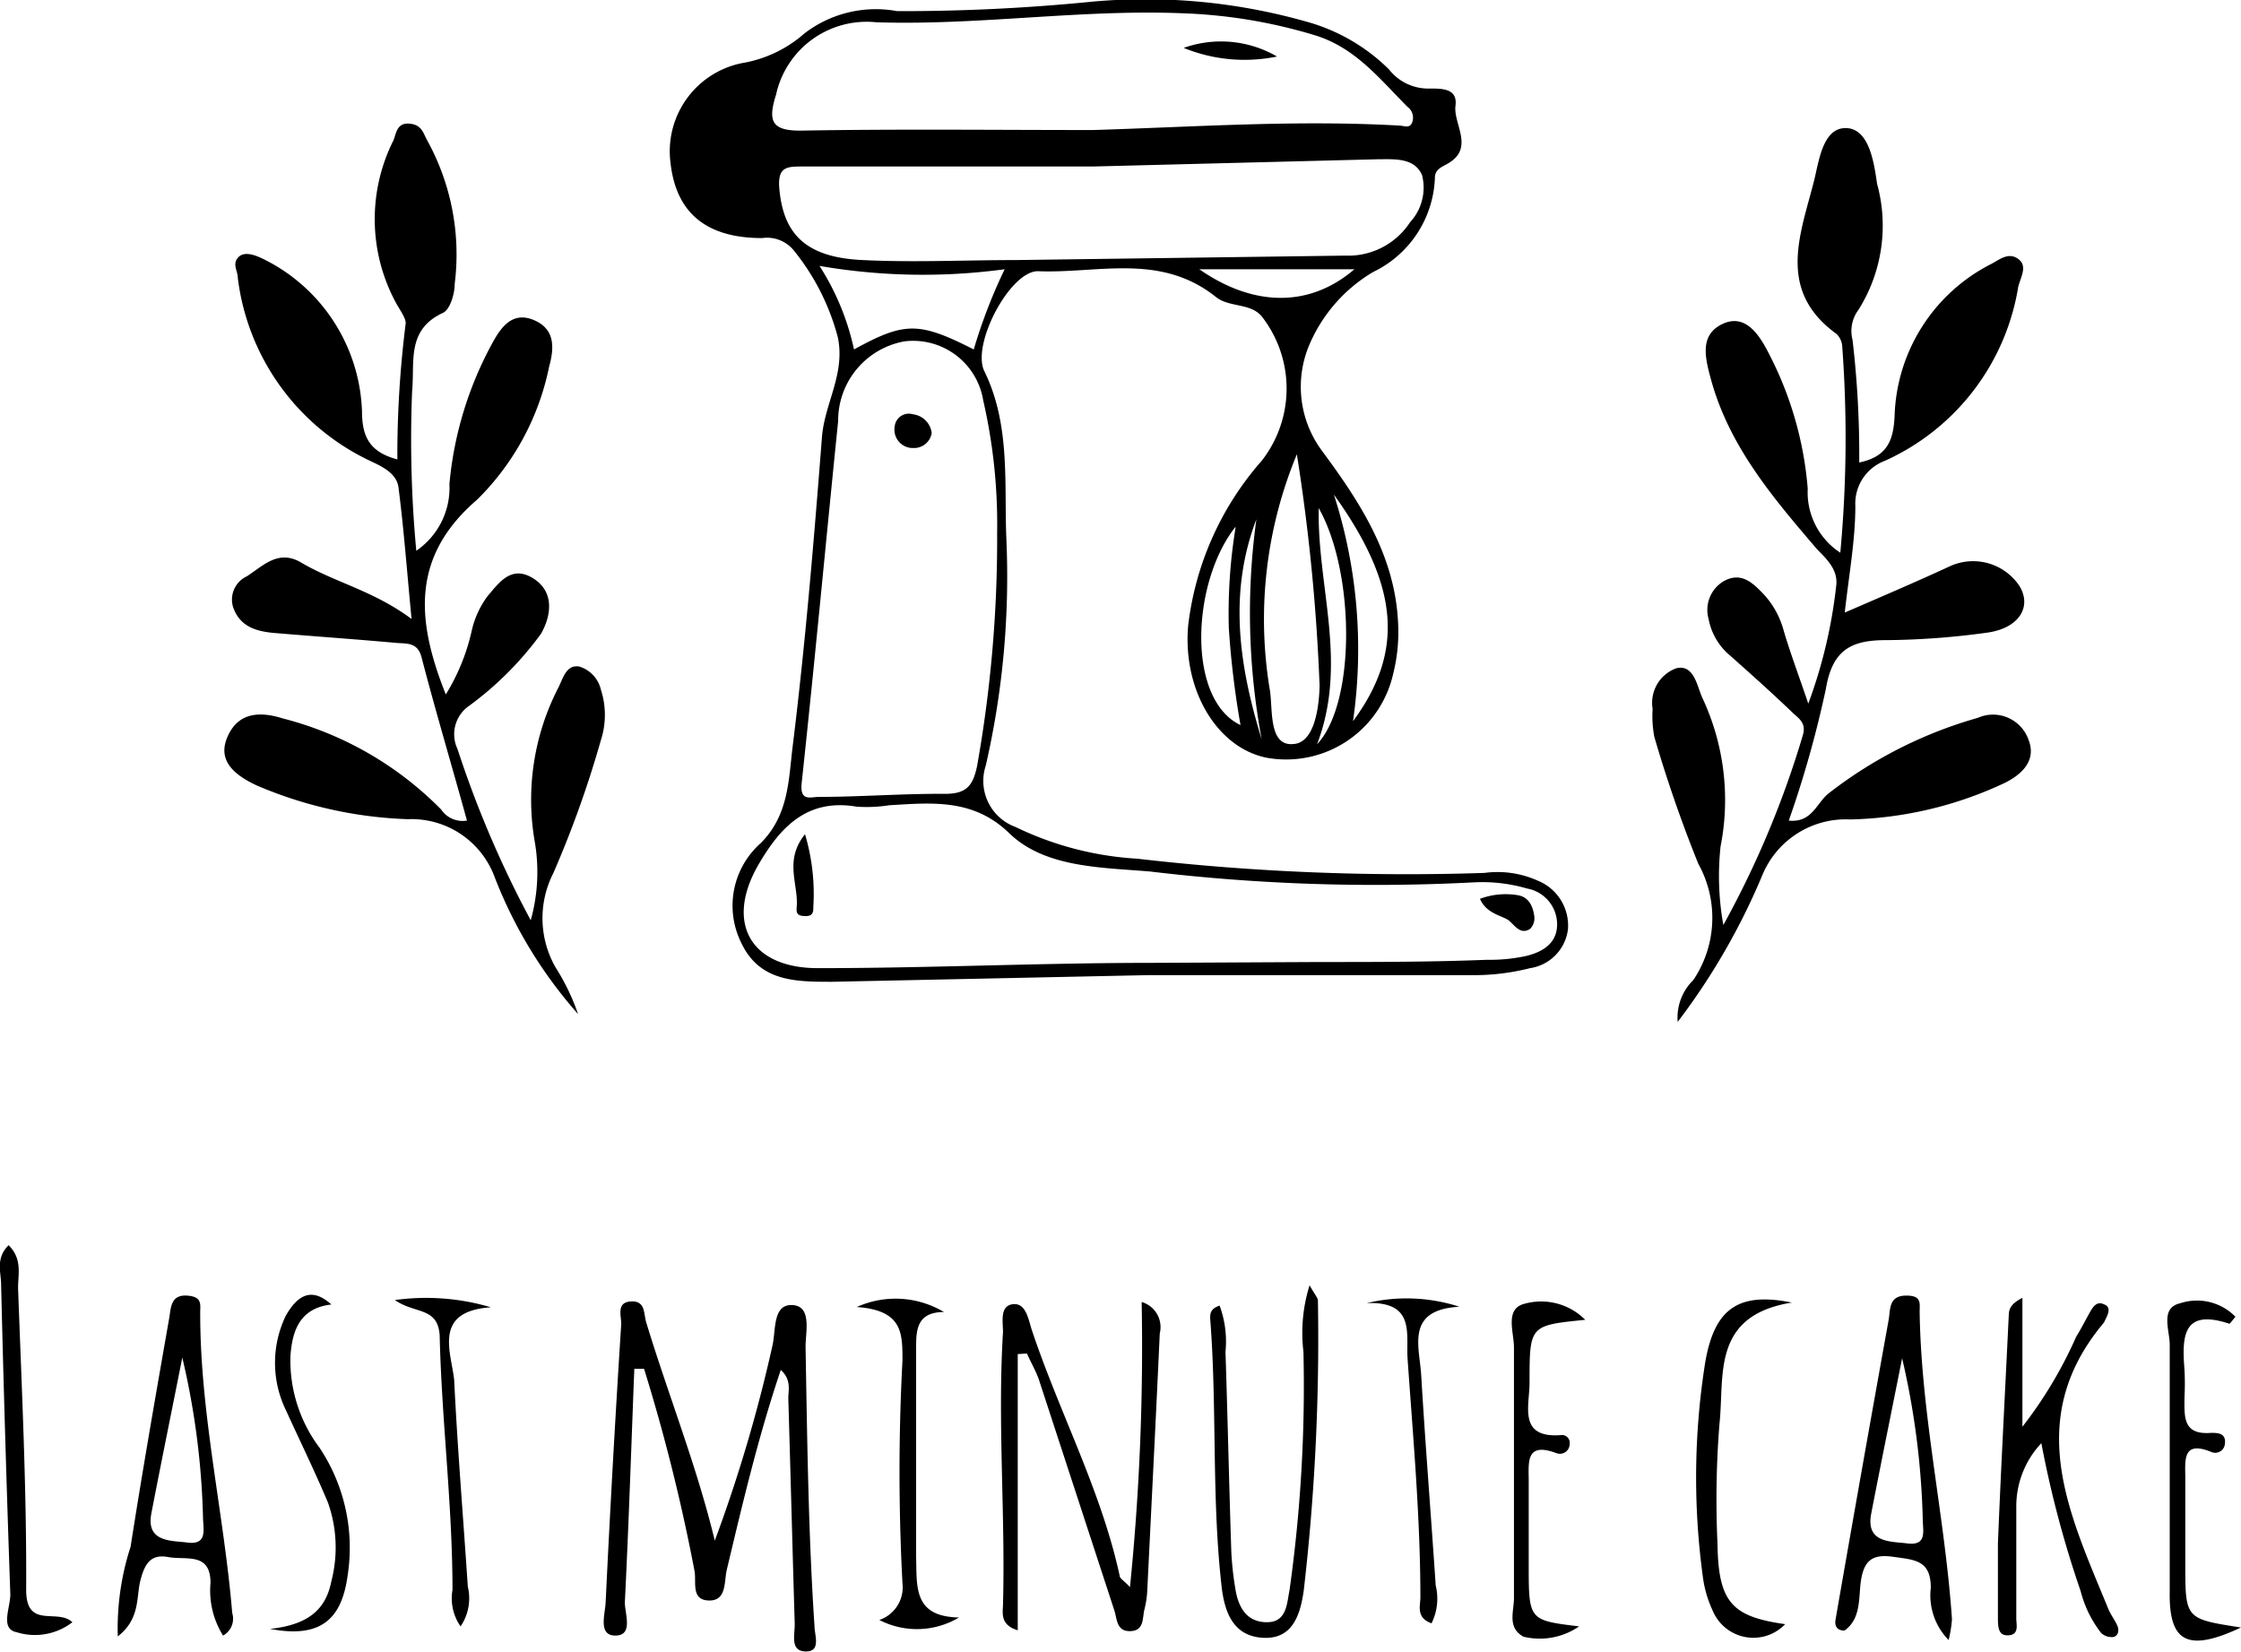 <svg id="Calque_1" data-name="Calque 1" xmlns="http://www.w3.org/2000/svg" viewBox="0 0 80.48 59.34"><title>logo-lastminutecake</title><path d="M72.57,35.71c-1.29,0-2.59,0-3.25-1.38a3,3,0,0,1,.69-3.6c1-1,1-2.26,1.14-3.42.46-3.71.77-7.45,1.06-11.18.1-1.2.84-2.26.57-3.56a8.31,8.31,0,0,0-1.57-3.11A1.24,1.24,0,0,0,70.06,9c-2,0-3.09-.9-3.29-2.7a3.23,3.23,0,0,1,2.55-3.58,4.52,4.52,0,0,0,2.26-1.07A4.21,4.21,0,0,1,74.91.85a68.84,68.84,0,0,0,7-.34,21.19,21.19,0,0,1,7.88.77,6.76,6.76,0,0,1,2.78,1.66,1.79,1.79,0,0,0,1.47.69c.46,0,1,0,.92.62s.63,1.45-.16,2c-.23.18-.59.22-.58.61A3.91,3.91,0,0,1,92,10.22a5.58,5.58,0,0,0-2.32,2.69,3.86,3.86,0,0,0,.47,3.71c1.38,1.86,2.65,3.8,2.75,6.23a6.12,6.12,0,0,1-.18,1.81,3.94,3.94,0,0,1-4.56,3c-1.8-.38-3-2.47-2.8-4.74A10.87,10.87,0,0,1,88,17,4.21,4.21,0,0,0,88,11.81c-.41-.49-1.18-.31-1.65-.7-2-1.59-4.24-.83-6.39-.92-1,0-2.39,2.63-1.92,3.59.94,1.92.71,4,.79,6a30.32,30.32,0,0,1-.74,8.17,1.76,1.76,0,0,0,1.07,2.2,11.56,11.56,0,0,0,4.38,1.14A84.24,84.24,0,0,0,96,31.8a3.53,3.53,0,0,1,1.92.28A1.74,1.74,0,0,1,99,33.82a1.61,1.61,0,0,1-1.36,1.4,8.21,8.21,0,0,1-2.2.25c-3.84,0-7.64,0-11.48,0ZM90.09,35c2,0,4,0,6-.08a6.11,6.11,0,0,0,1.42-.14c.56-.14,1.09-.43,1.1-1.12a1.31,1.31,0,0,0-1.08-1.3,5.77,5.77,0,0,0-1.93-.22A68.07,68.07,0,0,1,84,31.75c-1.76-.15-3.78-.13-5.07-1.38s-2.78-1.09-4.31-1a5.12,5.12,0,0,1-1.17.05c-1.78-.3-2.74.74-3.52,2.08-1.21,2.09-.29,3.72,2.13,3.72,4,0,8-.19,12-.19h0M78.5,19.57A19.86,19.86,0,0,0,78,14.83a2.55,2.55,0,0,0-2.83-2.12,2.89,2.89,0,0,0-2.38,2.86c-.44,4.32-.84,8.64-1.31,13-.07.66.3.51.59.5,1.52,0,3-.12,4.56-.11.77,0,1-.29,1.15-1A46.44,46.44,0,0,0,78.5,19.57ZM81.94,5.12c3.65-.11,7.3-.37,11-.16.16,0,.35.11.45-.08a.48.48,0,0,0-.15-.59c-1-1-1.88-2.14-3.35-2.58A18.47,18.47,0,0,0,85.24.93c-3.7-.16-7.37.44-11.08.32a3.33,3.33,0,0,0-3.6,2.6c-.3.95-.17,1.31.94,1.29C75,5.08,78.46,5.12,81.94,5.12Zm0,1.31H71.52c-.57,0-.92,0-.84.82.15,1.6.94,2.45,3,2.54,1.82.09,3.66,0,5.48,0L91,9.63a2.65,2.65,0,0,0,2.33-1.2,1.83,1.83,0,0,0,.43-1.69c-.28-.64-1-.57-1.61-.57Zm7.36,10.25a15.44,15.44,0,0,0-1,8.59c.1.68-.05,2,.85,1.9.73-.05.91-1.26.93-2.09A70.16,70.16,0,0,0,89.25,16.68ZM77.66,13a19.09,19.09,0,0,1,1.11-2.88A21.89,21.89,0,0,1,72.12,10a9.11,9.11,0,0,1,1.24,3C75.18,12,75.69,12,77.66,13Zm12.91,5.14a18.11,18.11,0,0,1,.71,8.21C93.16,23.81,92.91,21.43,90.57,18.18Zm-3.51,1.23c-1.58,2-1.76,6.2.18,7.12A31.94,31.94,0,0,1,86.82,23,19.16,19.16,0,0,1,87.06,19.41Zm-1.3-9.25c2,1.39,4,1.35,5.57,0Zm4.29,8.54c-.07,2.84,1.06,5.57-.06,8.52C91.39,25.69,91.35,21,90.05,18.7ZM88,27a24.63,24.63,0,0,1-.19-7.9C86.8,21.75,87.19,24.37,88,27Z" transform="translate(-42.69 -0.45)"/><path d="M102.94,37.15a1.88,1.88,0,0,1,.56-1.5,4,4,0,0,0,.18-4.18,48.14,48.14,0,0,1-1.58-4.56,4,4,0,0,1-.06-1,1.32,1.32,0,0,1,.85-1.46c.63-.15.74.62.93,1.05a8.64,8.64,0,0,1,.66,5.35,9.89,9.89,0,0,0,.1,2.82,34.19,34.19,0,0,0,2.85-6.8c.15-.48-.17-.63-.4-.86-.72-.69-1.47-1.36-2.19-2a2.26,2.26,0,0,1-.79-1.33,1.2,1.2,0,0,1,.53-1.35c.59-.34,1,0,1.37.38a3.09,3.09,0,0,1,.78,1.33c.24.83.55,1.64.9,2.68a17.68,17.68,0,0,0,1-4.21c.09-.6-.36-1-.69-1.34-1.59-1.86-3.17-3.71-3.82-6.15-.21-.77-.38-1.56.44-1.94s1.32.41,1.65,1.06a12.72,12.72,0,0,1,1.4,4.86,2.59,2.59,0,0,0,1.17,2.3,44.74,44.74,0,0,0,.07-7.4.68.68,0,0,0-.21-.46c-2.18-1.58-1.27-3.62-.79-5.55.17-.71.32-1.86,1.14-1.84s1,1.22,1.11,2a5.67,5.67,0,0,1-.67,4.53,1.27,1.27,0,0,0-.21,1.08,35.61,35.61,0,0,1,.24,4.4c1-.21,1.23-.78,1.27-1.68a6.34,6.34,0,0,1,3.49-5.46c.29-.16.61-.42.95-.17s.1.62,0,1A8.31,8.31,0,0,1,110.38,17a1.64,1.64,0,0,0-1.06,1.62c0,1.24-.23,2.47-.38,3.83,1.36-.59,2.58-1.11,3.79-1.67a2,2,0,0,1,2.48.71c.46.74,0,1.52-1.15,1.68a27.88,27.88,0,0,1-3.65.27c-1.25,0-1.92.36-2.15,1.76a38.66,38.66,0,0,1-1.33,4.72c.85.09,1-.66,1.46-1a15.68,15.68,0,0,1,5.33-2.69,1.35,1.35,0,0,1,1.82.79c.3.76-.27,1.26-.86,1.55a13.73,13.73,0,0,1-5.54,1.31,3.24,3.24,0,0,0-3.16,2A23.93,23.93,0,0,1,102.94,37.15Z" transform="translate(-42.69 -0.45)"/><path d="M57.64,20.23a2.74,2.74,0,0,0,1.19-2.4,13,13,0,0,1,1.51-5c.32-.6.73-1.21,1.51-.89s.75,1,.56,1.68a9.3,9.3,0,0,1-2.58,4.77c-2.4,2.06-2.18,4.37-1.13,7a7.42,7.42,0,0,0,.92-2.24,3.29,3.29,0,0,1,.58-1.29c.43-.51.86-1.11,1.62-.65s.7,1.29.3,2a11.87,11.87,0,0,1-2.57,2.58,1.24,1.24,0,0,0-.43,1.56,37.76,37.76,0,0,0,2.63,6.15,6.43,6.43,0,0,0,.15-2.79,8.78,8.78,0,0,1,.85-5.58c.16-.32.28-.83.75-.74a1.14,1.14,0,0,1,.77.83,2.94,2.94,0,0,1,0,1.81,37.83,37.83,0,0,1-1.71,4.78,3.56,3.56,0,0,0,.08,3.38,7.89,7.89,0,0,1,.81,1.68,16.27,16.27,0,0,1-3-4.93,3.18,3.18,0,0,0-3.11-2.07,15,15,0,0,1-5.45-1.22c-.69-.33-1.4-.82-1.05-1.69s1.08-1,2-.71a12.23,12.23,0,0,1,5.69,3.27.93.93,0,0,0,.93.4c-.55-2-1.12-3.9-1.63-5.86-.14-.55-.53-.49-.9-.52-1.43-.13-2.87-.23-4.3-.35-.68-.05-1.32-.2-1.57-.94a.92.92,0,0,1,.49-1.1c.61-.39,1.15-1,2-.47,1.19.69,2.58,1,3.92,2-.17-1.77-.28-3.26-.47-4.73-.07-.51-.6-.75-1-.94a8.4,8.4,0,0,1-4.77-6.58c0-.25-.2-.48,0-.72s.56-.12.83,0a6.34,6.34,0,0,1,3.63,5.5c0,.91.26,1.47,1.27,1.74a37.88,37.88,0,0,1,.3-4.89c0-.19-.19-.45-.32-.68a6.3,6.3,0,0,1-.12-5.89c.1-.25.12-.63.56-.6s.5.31.64.58a8.48,8.48,0,0,1,1,5.17c0,.37-.17.94-.43,1.05-1.31.61-1,1.76-1.1,2.81A43,43,0,0,0,57.64,20.23Z" transform="translate(-42.69 -0.45)"/><path d="M70.73,49.65c-.81,2.4-1.37,4.79-1.94,7.18-.1.44,0,1.12-.65,1.1s-.43-.68-.51-1.07a66.21,66.21,0,0,0-1.81-7.25l-.35,0c-.11,2.8-.2,5.59-.34,8.39,0,.41.31,1.18-.33,1.19s-.38-.76-.36-1.19Q64.68,53,65,48c0-.31-.18-.78.35-.81s.45.44.55.76c.79,2.6,1.81,5.14,2.46,7.83a53.46,53.46,0,0,0,2.07-7c.13-.55,0-1.5.72-1.46s.46,1,.47,1.52c.06,3.35.1,6.7.32,10,0,.34.25.93-.32.92s-.38-.61-.39-1c-.08-2.7-.15-5.39-.23-8.09C71,50.39,71.12,50,70.73,49.65Z" transform="translate(-42.69 -0.45)"/><path d="M79.24,49.08V59c-.63-.19-.54-.61-.53-.91.09-3.27-.2-6.54,0-9.8,0-.38-.12-.94.35-1s.56.53.68.91c1,3,2.49,5.76,3.16,8.84,0,.1.15.17.37.41a85.71,85.71,0,0,0,.42-10.24.94.94,0,0,1,.65,1.13c-.14,3.09-.3,6.18-.45,9.26a3.52,3.52,0,0,1-.1.65c-.08.31,0,.76-.5.78s-.48-.42-.58-.74L80,50c-.11-.32-.29-.62-.43-.94Z" transform="translate(-42.69 -0.45)"/><path d="M115.32,47.06v4.63a15.36,15.36,0,0,0,1.93-3.23c.18-.29.34-.61.51-.91s.31-.35.53-.24.1.36,0,.55a.39.39,0,0,1-.06.11c-2.9,3.47-1.22,6.86.17,10.25.08.2.21.37.31.57s.06.39-.11.45a.56.56,0,0,1-.45-.14,4.1,4.1,0,0,1-.74-1.51A38,38,0,0,1,116,52.28a3.31,3.31,0,0,0-.9,2.29c0,1.35,0,2.7,0,4,0,.23.11.58-.27.61s-.38-.3-.39-.55c0-.91,0-1.83,0-2.74.11-2.74.26-5.48.39-8.21C114.84,47.51,114.85,47.3,115.32,47.06Z" transform="translate(-42.69 -0.45)"/><path d="M50.7,59.19a3.05,3.05,0,0,1-.45-1.89c0-1.12-.88-.81-1.52-.93s-.85.26-1,.85,0,1.37-.81,2A9.49,9.49,0,0,1,47.38,56c.43-2.75.91-5.49,1.39-8.23.06-.37.06-.83.64-.79s.46.35.47.65c0,3.62.85,7.16,1.15,10.75A.69.69,0,0,1,50.7,59.19Zm-1.46-10c-.37,1.87-.75,3.72-1.11,5.59-.2,1,.59,1,1.22,1.06.83.14.63-.48.63-.91A27.79,27.79,0,0,0,49.24,49.22Z" transform="translate(-42.69 -0.45)"/><path d="M112.67,59.35a2.29,2.29,0,0,1-.64-1.88c0-1-.59-1-1.36-1.11s-1.06.16-1.16.94c-.07.59,0,1.3-.58,1.71-.33,0-.35-.24-.32-.4q.94-5.4,1.91-10.78c.06-.36,0-.84.61-.85s.49.31.5.62c.06,3.71.91,7.33,1.16,11A4.43,4.43,0,0,1,112.67,59.35ZM111,49.23c-.37,1.86-.75,3.72-1.11,5.58-.19,1,.59,1,1.22,1.06.84.14.62-.47.63-.91A28.48,28.48,0,0,0,111,49.23Z" transform="translate(-42.69 -0.45)"/><path d="M89.72,46.61c.19.34.3.45.3.55a78.8,78.8,0,0,1-.51,10.42c-.12.81-.37,1.75-1.46,1.69s-1.4-.94-1.5-1.94c-.35-3.17-.15-6.36-.4-9.53,0-.16,0-.35.34-.46A3.74,3.74,0,0,1,86.7,49c.08,2.4.13,4.79.21,7.19a11.3,11.3,0,0,0,.14,1.29c.1.67.39,1.22,1.12,1.23s.73-.65.83-1.15A52.49,52.49,0,0,0,89.5,49,5.72,5.72,0,0,1,89.72,46.61Z" transform="translate(-42.69 -0.45)"/><path d="M106.8,58.78a1.58,1.58,0,0,1-2.6-.48,4.09,4.09,0,0,1-.36-1.25,26.36,26.36,0,0,1,.09-7.68c.33-1.91,1.18-2.53,3.11-2.14-2.91.47-2.41,2.64-2.6,4.36a34.39,34.39,0,0,0-.07,4.31C104.4,58,104.89,58.51,106.8,58.78Z" transform="translate(-42.69 -0.45)"/><path d="M99.62,47.85c-2,.2-2,.2-2,2.26,0,.83-.42,2,1.13,1.88a.28.28,0,0,1,.31.33.35.35,0,0,1-.47.32c-1.12-.42-1,.33-1,1,0,1,0,2,0,3,0,2,0,2,1.81,2.22a2.49,2.49,0,0,1-2,.37c-.59-.33-.34-.9-.34-1.39,0-3,0-6,0-9,0-.53-.31-1.31.29-1.54A2.23,2.23,0,0,1,99.62,47.85Z" transform="translate(-42.69 -0.45)"/><path d="M43,45.17c.51.51.33,1.06.34,1.56.13,3.61.31,7.22.29,10.82,0,1.43,1.12.65,1.66,1.16a2.2,2.2,0,0,1-2,.36c-.62-.12-.21-.91-.23-1.39-.13-3.7-.24-7.39-.33-11.09C42.73,46.15,42.52,45.64,43,45.17Z" transform="translate(-42.69 -0.45)"/><path d="M123.17,58.9c-1.94.91-2.59.51-2.56-1.29,0-3,0-5.91,0-8.87,0-.51-.35-1.31.36-1.48a1.93,1.93,0,0,1,2,.48c-.12.14-.2.26-.22.25-1.69-.56-1.7.48-1.61,1.65a9.2,9.2,0,0,1,0,1c0,.68-.07,1.35.95,1.27.24,0,.56,0,.5.41a.35.35,0,0,1-.5.27c-1-.4-.93.26-.92.91,0,1,0,2.08,0,3.13C121.17,58.59,121.17,58.59,123.17,58.9Z" transform="translate(-42.69 -0.45)"/><path d="M77.13,58.54a2.94,2.94,0,0,1-2.86.09,1.24,1.24,0,0,0,.83-1.32,75.48,75.48,0,0,1,0-8c0-1,0-1.8-1.64-1.92a3.39,3.39,0,0,1,3.13.18c-1,0-1,.68-1,1.32,0,2.48,0,5,0,7.45C75.62,57.44,75.48,58.51,77.13,58.54Z" transform="translate(-42.69 -0.45)"/><path d="M54.59,47.3c-1.17.13-1.41,1-1.47,1.86a5.22,5.22,0,0,0,1.05,3.29,6.48,6.48,0,0,1,1,4.61c-.22,1.58-1,2.23-2.78,1.89,1.38-.15,2-.7,2.2-1.71a4.84,4.84,0,0,0-.12-2.82c-.47-1.12-1-2.2-1.51-3.32a3.89,3.89,0,0,1,0-3.41C53.36,47,53.86,46.64,54.59,47.3Z" transform="translate(-42.69 -0.45)"/><path d="M56.87,47.14a8.19,8.19,0,0,1,3.45.26C58.23,47.54,58.89,49,59,50c.12,2.48.33,5,.49,7.43a1.79,1.79,0,0,1-.26,1.43,1.76,1.76,0,0,1-.29-1.31c0-3.06-.39-6.09-.46-9.14C58.41,47.38,57.61,47.65,56.87,47.14Z" transform="translate(-42.69 -0.45)"/><path d="M94.1,58.75c-.55-.2-.41-.6-.4-.91,0-2.87-.26-5.73-.46-8.59-.06-.89.29-2.07-1.47-2a6.16,6.16,0,0,1,3.33.13c-1.95.11-1.43,1.43-1.37,2.47.15,2.52.35,5,.52,7.54A2,2,0,0,1,94.1,58.75Z" transform="translate(-42.69 -0.45)"/><path d="M95.84,32.73a2.65,2.65,0,0,1,1.36-.13c.4.07.54.4.59.75a.55.55,0,0,1-.15.46c-.34.22-.54-.11-.75-.29S96.07,33.28,95.84,32.73Z" transform="translate(-42.69 -0.45)"/><path d="M71.6,30.41A7.49,7.49,0,0,1,71.9,33c0,.18,0,.35-.27.35s-.35-.07-.33-.3C71.38,32.21,70.83,31.37,71.6,30.41Z" transform="translate(-42.69 -0.45)"/><path d="M76.15,16a.64.64,0,0,1-.65.54.66.66,0,0,1-.68-.77.51.51,0,0,1,.66-.44A.77.77,0,0,1,76.15,16Z" transform="translate(-42.69 -0.45)"/><path d="M88.55,2.48a5.77,5.77,0,0,1-3.35-.31A4,4,0,0,1,88.55,2.48Z" transform="translate(-42.69 -0.45)"/></svg>